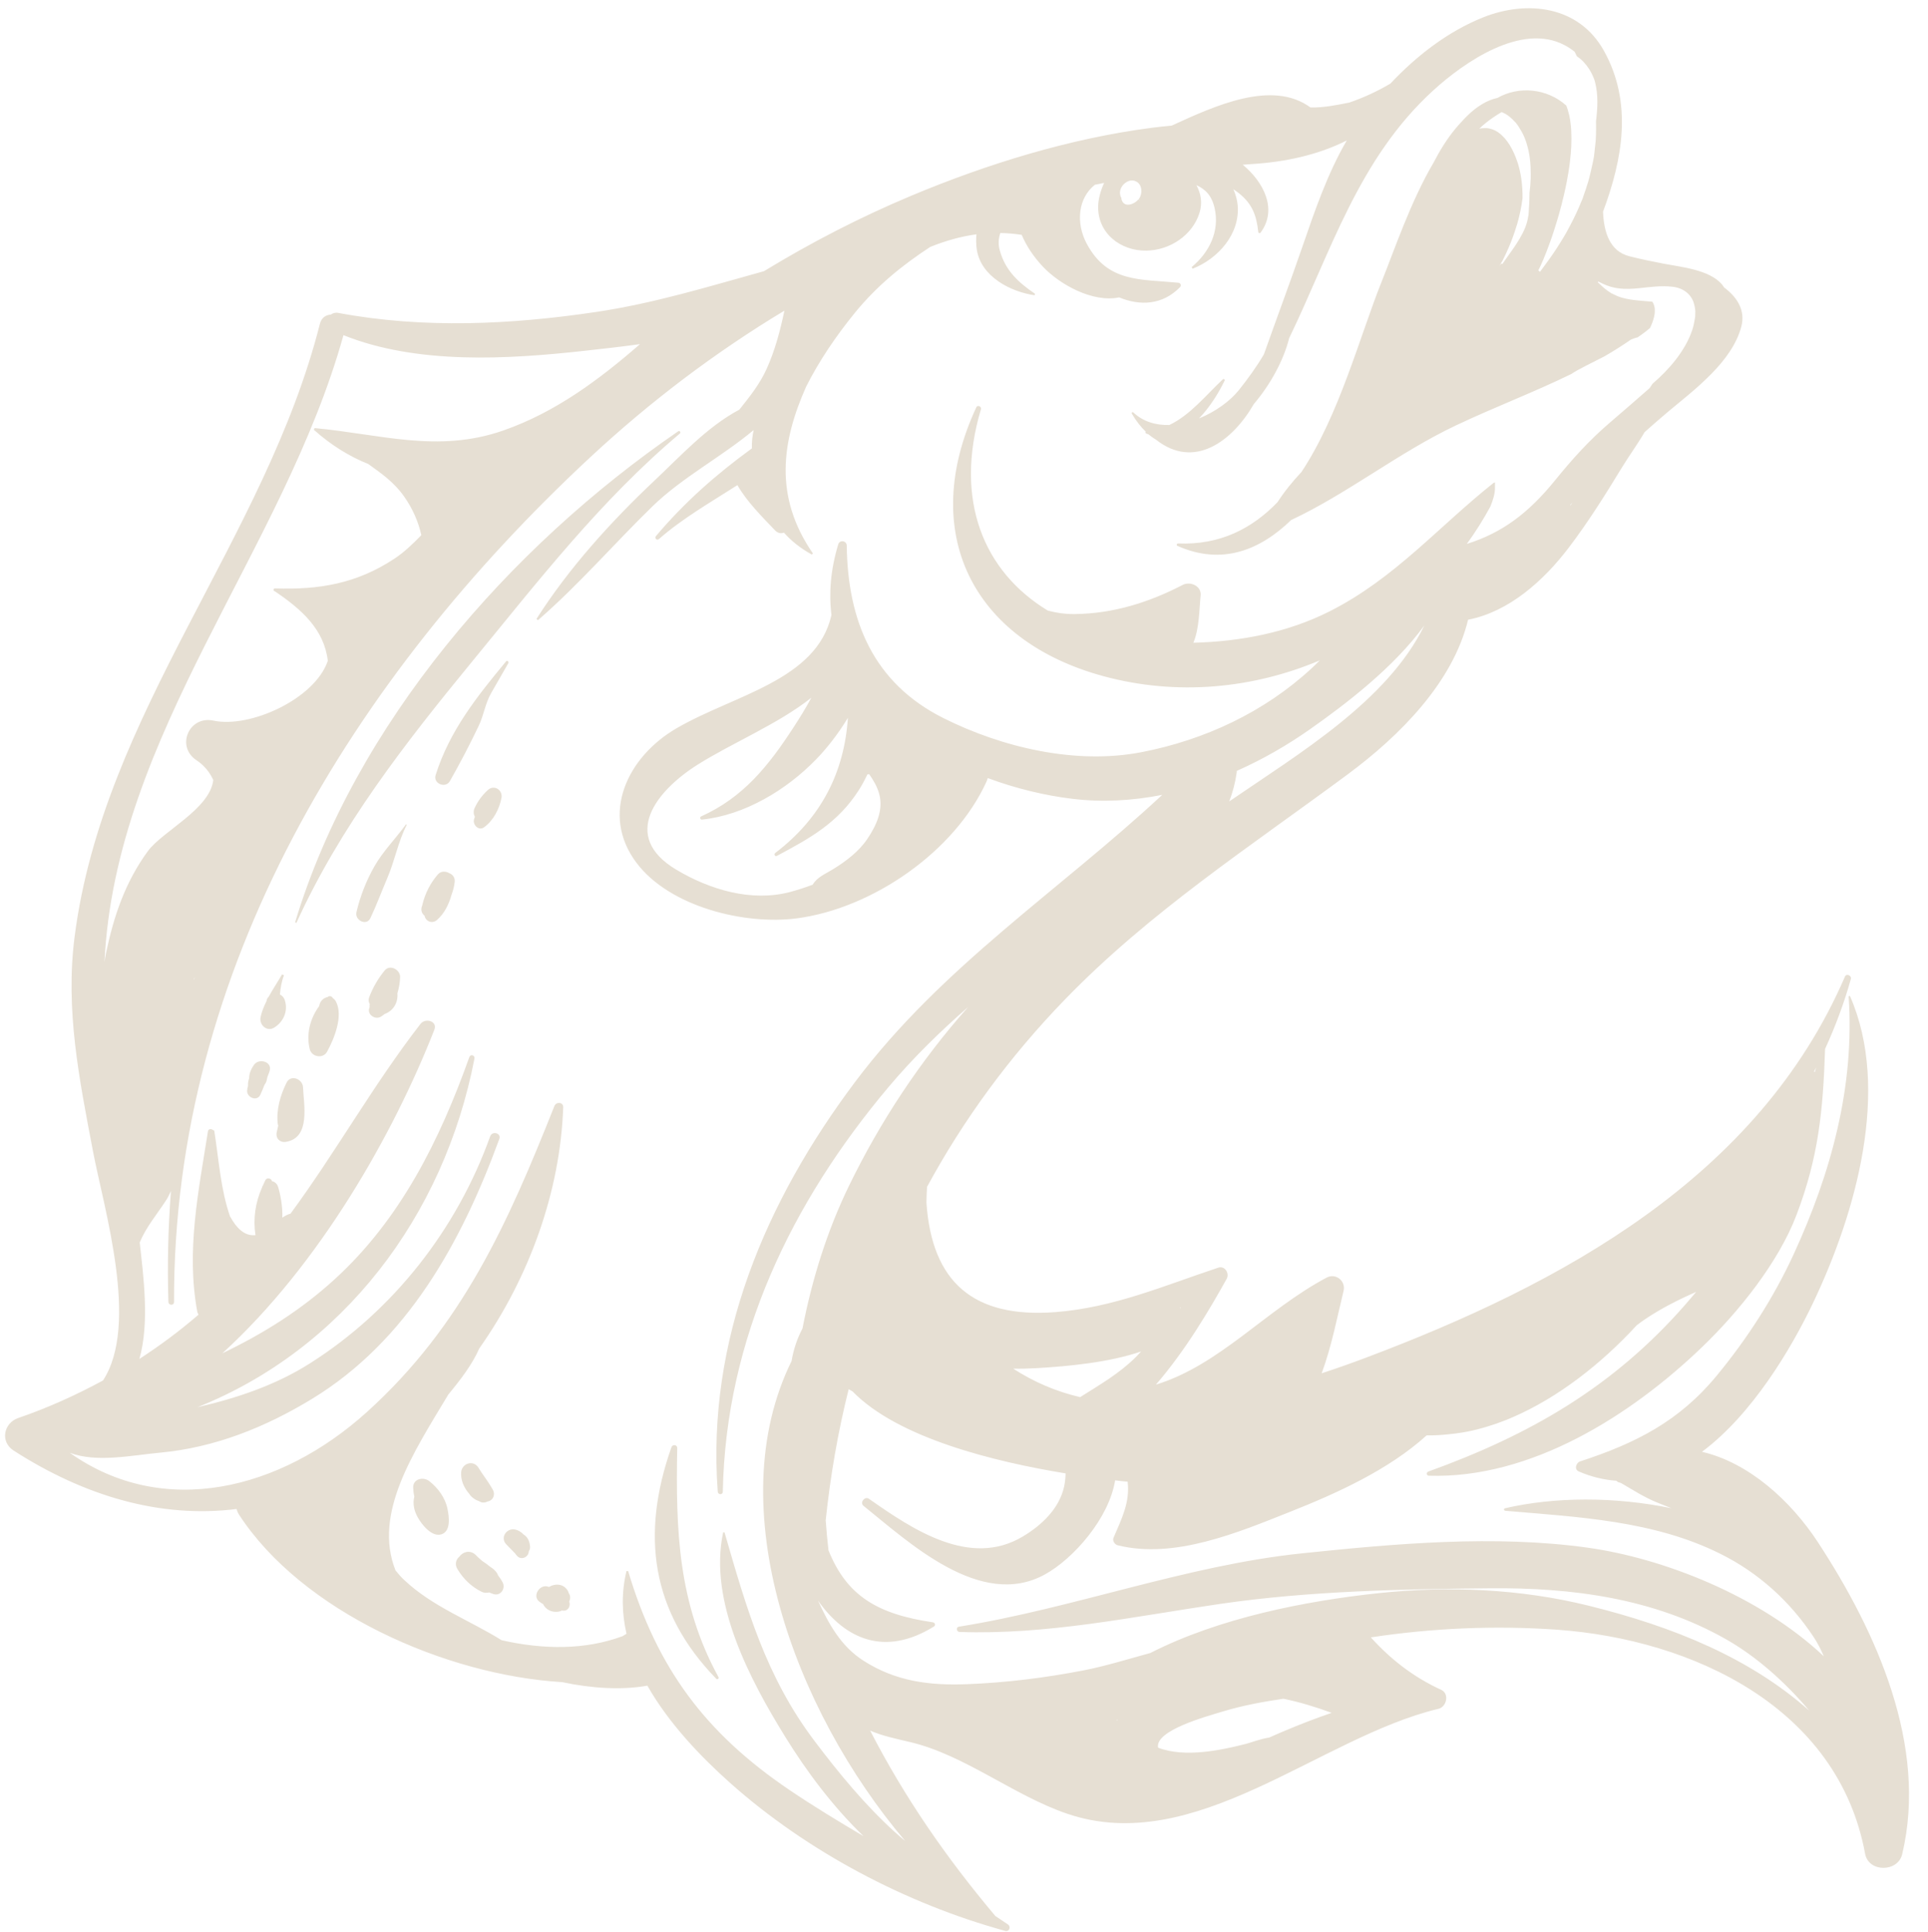 <?xml version="1.0" encoding="UTF-8" standalone="no"?><svg xmlns="http://www.w3.org/2000/svg" xmlns:xlink="http://www.w3.org/1999/xlink" fill="#000000" height="309.1" preserveAspectRatio="xMidYMid meet" version="1" viewBox="144.5 142.5 308.5 309.1" width="308.5" zoomAndPan="magnify"><g id="change1_1"><path d="M 197.766 302.211 C 197.641 301.918 197.23 301.758 196.93 302.012 C 196.918 302.02 196.914 302.027 196.902 302.031 C 196.398 302.125 195.922 302.492 195.703 303.008 C 195.637 303.156 195.609 303.32 195.57 303.48 C 194.121 305.434 193.465 307.984 194.066 310.375 C 194.387 311.633 196.199 311.941 196.84 310.766 C 197.988 308.668 199.484 304.996 198.227 302.695 C 198.102 302.469 197.938 302.32 197.766 302.211 Z M 189.629 298.406 C 188.926 299.617 188.156 300.766 187.5 301.965 C 187.312 302.156 187.176 302.383 187.145 302.672 C 186.746 303.484 186.395 304.316 186.195 305.238 C 185.934 306.449 187.18 307.637 188.355 306.926 C 189.871 306.008 190.629 304.25 190.074 302.531 C 189.93 302.074 189.637 301.781 189.289 301.625 C 189.383 300.578 189.551 299.543 189.941 298.543 Z M 235.414 397.133 C 234.762 395.859 233.348 395.812 232.328 396.418 C 232.27 396.398 232.227 396.379 232.172 396.355 C 230.875 395.934 229.629 397.824 230.766 398.734 C 230.977 398.898 231.188 399.027 231.402 399.156 C 231.836 400.074 232.844 400.52 233.848 400.367 C 234.059 400.336 234.234 400.258 234.41 400.176 C 234.48 400.184 234.555 400.199 234.625 400.203 C 235.445 400.27 235.828 399.414 235.59 398.758 C 235.641 398.598 235.695 398.438 235.719 398.262 C 235.77 397.914 235.668 397.621 235.492 397.375 C 235.465 397.289 235.457 397.215 235.414 397.133 Z M 206.055 297.77 C 204.988 299.078 204.172 300.473 203.574 302.059 C 203.422 302.461 203.484 302.836 203.664 303.156 C 203.629 303.32 203.621 303.48 203.652 303.633 C 203.633 303.68 203.613 303.727 203.598 303.77 C 203.203 304.836 204.523 305.691 205.41 305.188 C 205.633 305.062 205.832 304.91 206.027 304.75 C 207.43 304.242 208.223 302.918 208.086 301.426 C 208.359 300.543 208.504 299.633 208.523 298.82 C 208.551 297.645 206.891 296.75 206.055 297.77 Z M 190.363 315.707 C 189.359 317.719 188.684 320.047 188.941 322.312 C 188.949 322.414 188.996 322.492 189.023 322.582 C 188.938 322.953 188.848 323.324 188.773 323.695 C 188.586 324.645 189.301 325.348 190.238 325.199 C 194.254 324.562 193.09 319.195 192.984 316.449 C 192.93 315.141 191.035 314.363 190.363 315.707 Z M 186.898 315.965 C 187.156 315.625 187.195 315.238 187.277 314.855 C 187.387 314.551 187.496 314.246 187.613 313.945 C 188.199 312.41 185.969 311.703 185.133 312.883 C 184.719 313.465 184.352 314.258 184.371 315 C 184.277 315.246 184.23 315.504 184.191 315.762 L 184.18 316.27 C 184.141 316.438 184.09 316.605 184.059 316.773 C 184.066 316.77 184.074 316.766 184.086 316.762 C 183.719 317.941 185.562 318.902 186.152 317.672 C 186.406 317.133 186.625 316.578 186.844 316.016 C 186.859 315.992 186.883 315.988 186.898 315.965 Z M 209.465 274.395 C 207.816 276.664 205.797 278.684 204.402 281.129 C 203.113 283.383 202.121 285.926 201.535 288.449 C 201.234 289.738 203.141 290.711 203.762 289.406 C 204.77 287.285 205.578 285.09 206.5 282.926 C 207.676 280.156 208.203 277.172 209.586 274.469 Z M 387.383 168.66 C 387.344 168.547 387.301 168.438 387.266 168.324 C 387.125 167.914 386.977 167.508 386.797 167.109 C 386.586 166.641 386.359 166.176 386.086 165.738 L 386.082 165.73 C 385.855 165.363 385.617 165.047 385.379 164.754 C 385.359 164.73 385.344 164.699 385.324 164.68 C 385.219 164.555 385.105 164.461 385 164.348 C 384.855 164.203 384.715 164.055 384.57 163.934 C 384.008 163.465 383.414 163.176 382.777 163.055 C 382.676 163.035 382.578 163.02 382.477 163.008 C 382.305 162.992 382.129 162.996 381.953 163.004 C 381.758 163.008 381.559 163.023 381.355 163.059 C 381.301 163.066 381.242 163.086 381.188 163.098 C 381.871 162.441 382.605 161.852 383.383 161.32 C 383.836 161.012 384.297 160.715 384.773 160.434 C 384.984 160.52 385.195 160.613 385.398 160.727 C 385.801 160.961 386.176 161.266 386.543 161.629 C 386.648 161.734 386.754 161.832 386.852 161.945 C 386.914 162.016 386.98 162.066 387.043 162.141 C 387.379 162.551 387.66 163 387.918 163.461 C 388.023 163.656 388.141 163.848 388.234 164.051 C 388.41 164.426 388.562 164.812 388.699 165.211 C 388.711 165.25 388.719 165.289 388.734 165.324 C 388.812 165.562 388.883 165.809 388.945 166.055 C 389.039 166.41 389.113 166.77 389.18 167.133 C 389.207 167.293 389.234 167.449 389.258 167.609 C 389.336 168.148 389.383 168.695 389.41 169.254 C 389.426 169.625 389.438 169.996 389.434 170.371 C 389.434 170.465 389.434 170.559 389.43 170.645 C 389.43 170.785 389.43 170.926 389.426 171.066 C 389.414 171.391 389.391 171.719 389.367 172.043 C 389.363 172.105 389.359 172.168 389.355 172.23 C 389.324 172.594 389.285 172.953 389.242 173.312 C 389.238 173.34 389.234 173.367 389.23 173.395 C 389.23 173.449 389.234 173.504 389.234 173.555 C 389.234 174.281 389.203 174.988 389.156 175.688 C 389.156 175.711 389.152 175.73 389.148 175.754 C 389.125 176.117 389.121 176.496 389.082 176.848 C 389.07 176.957 389.039 177.055 389.023 177.164 C 388.934 177.754 388.773 178.332 388.551 178.895 C 388.062 180.129 387.309 181.305 386.531 182.422 C 386.203 182.891 385.871 183.352 385.555 183.797 C 385.543 183.809 385.531 183.828 385.523 183.844 C 385.363 184.062 385.215 184.281 385.062 184.496 C 385.004 184.582 384.941 184.668 384.883 184.754 L 384.723 184.66 C 384.625 184.785 384.527 184.91 384.426 185.031 C 384.586 184.762 384.73 184.484 384.914 184.23 C 384.949 184.16 384.98 184.086 385.016 184.012 C 385.176 183.699 385.324 183.387 385.473 183.07 C 385.605 182.781 385.738 182.492 385.867 182.199 C 386.363 181.059 386.789 179.891 387.145 178.711 C 387.16 178.668 387.176 178.629 387.184 178.59 C 387.195 178.562 387.203 178.535 387.211 178.512 C 387.227 178.457 387.246 178.402 387.262 178.352 C 387.656 177.004 387.938 175.633 388.117 174.246 C 388.121 174.242 388.121 174.242 388.121 174.242 C 388.121 174.012 388.121 173.785 388.117 173.559 C 388.109 173.012 388.074 172.469 388.023 171.926 C 388.012 171.824 388.004 171.723 387.992 171.621 C 387.926 171.031 387.828 170.453 387.703 169.879 C 387.613 169.469 387.504 169.062 387.383 168.66 Z M 256.801 273.637 C 263.66 272.926 270.352 268.883 275.105 263.98 C 276.633 262.41 278.582 260.008 280.172 257.352 C 279.605 265.965 275.961 273.348 268.551 278.969 C 268.281 279.172 268.504 279.602 268.82 279.434 C 274.156 276.594 278.574 274.152 281.922 268.914 C 282.445 268.09 282.891 267.242 283.301 266.391 C 283.395 266.383 283.488 266.379 283.582 266.371 C 284.254 267.336 284.852 268.332 285.18 269.52 C 285.891 272.113 284.691 274.637 283.281 276.73 C 281.93 278.738 279.875 280.285 277.852 281.539 C 276.531 282.359 275.273 282.809 274.535 284.051 C 273.309 284.512 272.09 284.906 270.887 285.227 C 264.691 286.844 258.051 284.828 252.738 281.664 C 243.66 276.254 249.586 268.984 256.074 264.879 C 261.621 261.367 269 258.363 274.324 254.133 C 273.441 255.781 272.453 257.379 271.449 258.914 C 267.48 265.004 263.461 270.082 256.672 273.133 C 256.438 273.238 256.539 273.664 256.801 273.637 Z M 415.754 192.141 C 415.758 192.191 415.77 192.242 415.77 192.297 C 415.77 192.336 415.766 192.379 415.766 192.418 C 415.77 192.633 415.766 192.848 415.75 193.07 C 415.746 193.098 415.75 193.121 415.746 193.152 C 415.73 193.309 415.695 193.465 415.672 193.617 C 415.582 194.203 415.449 194.785 415.254 195.367 C 415.215 195.488 415.16 195.605 415.113 195.73 C 415.105 195.762 415.09 195.797 415.078 195.832 C 415.023 195.969 414.977 196.109 414.918 196.25 C 414.887 196.32 414.855 196.395 414.824 196.465 C 414.719 196.699 414.609 196.93 414.492 197.16 C 414.137 197.852 413.727 198.527 413.266 199.188 C 413.051 199.504 412.816 199.816 412.578 200.121 C 411.5 201.496 410.238 202.773 408.926 203.898 C 408.77 204.133 408.613 204.367 408.457 204.598 C 406.328 206.477 404.18 208.328 402.027 210.176 C 398.727 213.016 396.074 215.965 393.324 219.352 C 389.086 224.578 384.875 227.754 379.207 229.527 C 380.586 227.629 381.848 225.633 382.977 223.543 C 383.391 222.531 383.75 221.426 383.707 220.43 C 383.699 220.188 383.715 219.934 383.715 219.688 C 383.629 219.715 383.547 219.719 383.465 219.781 C 374.562 226.863 367.691 235.031 357.281 240.301 C 350.547 243.711 342.973 245.148 335.449 245.34 C 336.41 243.09 336.391 239.98 336.613 237.77 C 336.766 236.238 334.941 235.465 333.75 236.082 C 328.316 238.902 322.613 240.684 316.453 240.75 C 314.883 240.766 313.477 240.547 312.156 240.191 C 301.93 233.988 297.117 222.562 301.461 207.977 C 301.59 207.547 300.922 207.238 300.723 207.66 C 291.453 227.629 299.992 244.969 321.074 250.691 C 332.812 253.871 344.953 252.691 355.688 248.156 C 355.262 248.574 354.84 249 354.402 249.402 C 346.789 256.453 337.238 260.898 327.129 262.852 C 316.652 264.879 304.855 262.105 295.457 257.395 C 284.215 251.766 280.141 241.797 279.988 229.789 C 279.98 229 278.855 228.824 278.629 229.59 C 277.402 233.641 277.109 237.414 277.539 240.91 C 275.168 251.395 261.949 253.664 252.723 259.043 C 244.914 263.594 240.473 272.762 246.359 280.566 C 251.668 287.598 263.641 290.523 271.973 289.438 C 284.078 287.859 297.258 278.766 302.352 267.551 C 302.438 267.359 302.496 267.172 302.547 266.988 C 307.016 268.656 311.656 269.773 316.082 270.309 C 320.926 270.895 325.758 270.613 330.473 269.676 C 313.961 285.035 295.219 297.121 281.352 315.574 C 266.973 334.719 257.543 356.914 259.348 381.168 C 259.387 381.68 260.145 381.711 260.156 381.184 C 260.621 356.664 271.121 334.902 286.688 316.41 C 290.609 311.75 294.906 307.562 299.406 303.625 C 291.777 312.207 285.355 321.926 280.344 332.234 C 276.824 339.48 274.438 347.188 272.902 355.07 C 272.039 356.68 271.469 358.434 271.156 360.277 C 259.641 383.621 271.582 416.121 289.34 437.059 C 288.777 436.59 288.223 436.113 287.676 435.621 C 282.902 431.289 278.734 426.219 274.855 421.086 C 267.02 410.719 263.957 399.848 260.43 387.672 L 260.215 387.668 C 257.828 398.723 264.516 411.281 270.137 420.379 C 273.531 425.875 277.738 431.527 282.676 436.285 C 278.668 433.922 274.688 431.508 270.84 428.906 C 257.316 419.762 249.641 409.375 245.008 393.867 L 244.746 393.863 C 243.91 397.285 244.004 400.645 244.746 403.895 C 244.539 404.02 244.34 404.164 244.129 404.281 C 238.074 406.539 231.297 406.422 224.75 404.926 C 219.621 401.727 213.664 399.551 209.164 395.281 C 208.652 394.801 208.203 394.285 207.781 393.758 C 204.18 384.633 210.648 374.934 216.234 365.625 C 218.184 363.266 220.086 360.785 221.184 358.258 C 229.203 346.879 234.137 333.16 234.621 319.672 C 234.648 318.805 233.496 318.746 233.211 319.461 C 225.766 338.199 218.512 354.562 203.262 368.375 C 189.387 380.941 170.613 385.555 155.656 374.941 C 159.961 376.57 165.531 375.348 170.137 374.922 C 178.875 374.109 186.938 370.867 194.379 366.348 C 209.742 357.008 218.398 341.105 224.398 324.727 C 224.738 323.801 223.262 323.387 222.934 324.309 C 217.609 339.152 207.496 352.129 194.125 360.617 C 188.578 364.141 182.426 366.188 176.082 367.656 C 199.32 358.398 215.547 337.117 220.418 311.867 C 220.52 311.328 219.781 311.113 219.598 311.633 C 214.863 324.914 208.594 337.559 198.051 347.18 C 192.637 352.125 186.652 355.871 180.078 359.027 C 195.668 344.816 207.488 323.879 214 307.258 C 214.547 305.859 212.555 305.324 211.793 306.312 C 204.238 316.055 198.277 326.781 190.98 336.695 C 190.934 336.703 190.891 336.707 190.84 336.723 C 190.402 336.867 190.023 337.082 189.672 337.328 C 189.754 335.547 189.359 333.582 189 332.406 C 188.836 331.875 188.449 331.578 188.02 331.488 C 187.949 331.051 187.234 330.84 186.973 331.305 C 186.824 331.578 186.723 331.863 186.59 332.145 C 186.547 332.219 186.496 332.289 186.465 332.375 C 186.445 332.426 186.434 332.477 186.418 332.523 C 185.359 334.91 184.973 337.516 185.379 340.121 C 183.582 340.32 182.289 338.898 181.375 337.223 C 181.363 337.195 181.34 337.188 181.32 337.16 C 179.812 332.848 179.527 328.148 178.793 323.477 C 178.773 323.363 178.676 323.309 178.574 323.312 C 178.34 323.078 177.84 323.09 177.777 323.496 C 176.258 333.117 174.27 342.617 176.062 352.344 C 176.102 352.547 176.191 352.684 176.266 352.848 C 173.273 355.426 170.113 357.785 166.805 359.926 C 168.473 354.027 167.418 346.496 166.855 341.285 C 167.879 338.84 169.566 336.852 171.043 334.598 C 171.352 334.125 171.613 333.605 171.852 333.066 C 171.402 338.922 171.258 344.84 171.449 350.812 C 171.469 351.391 172.348 351.41 172.348 350.828 C 172.18 297.516 201.047 250.906 238.992 215.617 C 248.531 206.754 258.918 198.887 270.016 192.203 C 269.34 195.375 268.531 198.492 267.176 201.512 C 266.086 203.93 264.504 205.902 262.871 207.961 C 262.84 207.996 262.801 208.027 262.77 208.062 C 257.656 210.785 253.41 215.449 249.293 219.328 C 242.238 225.977 235.559 233.348 230.336 241.535 L 230.582 241.727 C 237.066 236.105 242.727 229.531 248.875 223.539 C 253.668 218.871 259.945 215.613 265.09 211.309 C 264.988 211.785 264.91 212.27 264.859 212.754 C 264.805 213.266 264.797 213.762 264.809 214.242 C 259.098 218.398 254.023 222.863 249.461 228.273 C 249.184 228.602 249.602 229.039 249.934 228.75 C 253.73 225.422 258.199 222.871 262.492 220.121 C 264.051 222.824 266.398 225.129 268.52 227.363 C 268.965 227.836 269.492 227.895 269.934 227.719 C 271.098 229.035 272.57 230.219 274.398 231.227 L 274.578 231.055 C 268.25 221.906 269.633 213.055 273.48 204.383 C 275.586 200.207 278.266 196.266 281.27 192.574 C 284.895 188.121 288.992 184.863 293.34 182.012 C 295.773 181.031 298.223 180.328 300.742 179.992 C 300.676 180.773 300.664 181.582 300.801 182.453 C 301.477 186.766 306.207 189.188 310.047 189.742 L 310.113 189.504 C 307.422 187.676 305.367 185.781 304.473 182.559 C 304.191 181.547 304.277 180.633 304.562 179.781 C 305.684 179.801 306.824 179.898 307.984 180.074 C 308.75 181.898 309.926 183.625 311.359 185.148 C 314.066 188.031 319.359 190.961 323.574 190.082 C 326.879 191.449 330.5 191.348 333.328 188.43 C 333.586 188.164 333.395 187.773 333.051 187.738 C 326.934 187.145 321.75 187.73 318.402 181.52 C 316.594 178.156 317.012 174.176 319.695 172.062 C 320.188 171.957 320.68 171.867 321.172 171.77 C 320.59 173.012 320.258 174.352 320.219 175.383 C 320.059 179.801 323.793 182.664 327.926 182.602 C 331.672 182.547 335.324 180.16 336.438 176.535 C 336.922 174.965 336.66 173.445 335.941 172.125 C 337.289 172.746 338.375 173.691 338.855 175.816 C 339.691 179.512 337.973 182.926 335.176 185.23 L 335.324 185.496 C 339.398 183.902 342.922 179.957 342.543 175.383 C 342.469 174.523 342.227 173.637 341.852 172.773 C 342.176 173 342.5 173.219 342.809 173.473 C 344.93 175.207 345.539 176.988 345.836 179.605 C 345.859 179.809 346.086 179.883 346.211 179.711 C 348.969 175.996 346.68 171.598 343.348 168.855 C 343.789 168.828 344.23 168.785 344.676 168.758 C 350.168 168.434 355.391 167.289 360 164.973 C 356.91 170.242 354.848 176.32 352.895 181.98 C 350.91 187.73 348.773 193.441 346.742 199.184 C 345.566 201.191 344.188 203.094 342.742 204.902 C 341.309 206.699 338.949 208.398 336.352 209.449 C 338.113 207.633 339.527 205.305 340.445 203.414 C 340.531 203.23 340.32 203.051 340.164 203.195 C 337.422 205.766 334.941 208.918 331.605 210.5 C 329.477 210.555 327.441 209.988 325.84 208.488 C 325.715 208.375 325.512 208.52 325.598 208.672 C 326.289 209.863 327.043 210.809 327.84 211.574 C 327.77 211.664 327.758 211.789 327.887 211.852 C 328.016 211.914 328.145 211.941 328.273 211.996 C 328.672 212.332 329.074 212.613 329.488 212.859 C 335.566 217.656 341.668 213.141 345.137 207.133 C 347.805 203.984 349.883 200.176 350.773 196.617 C 357.48 182.762 361.855 167.883 373.867 156.938 C 378.777 152.465 387.949 146.074 394.852 149.727 C 395.445 150.039 395.969 150.395 396.453 150.773 C 396.59 151.02 396.711 151.266 396.824 151.516 C 397.586 152.008 398.258 152.738 398.773 153.543 C 398.953 153.82 399.109 154.105 399.25 154.391 C 399.453 154.812 399.621 155.227 399.723 155.625 C 400.242 157.625 400.141 159.766 399.879 161.887 C 399.891 162.316 399.891 162.746 399.887 163.176 C 399.883 163.789 399.871 164.402 399.828 165.012 C 399.801 165.387 399.746 165.758 399.707 166.133 C 399.668 166.484 399.641 166.848 399.59 167.199 C 399.574 167.309 399.57 167.426 399.551 167.535 C 399.508 167.828 399.441 168.117 399.387 168.406 C 399.379 168.445 399.367 168.484 399.363 168.52 C 399.344 168.605 399.32 168.691 399.305 168.773 C 399.234 169.125 399.152 169.477 399.07 169.824 C 398.93 170.422 398.789 171.023 398.617 171.613 C 398.594 171.68 398.566 171.754 398.547 171.82 C 398.352 172.461 398.148 173.094 397.918 173.719 C 397.895 173.781 397.879 173.848 397.855 173.91 C 397.812 174.02 397.789 174.137 397.746 174.246 C 397.684 174.41 397.602 174.566 397.539 174.727 C 397.023 176.016 396.426 177.27 395.777 178.504 C 395.578 178.887 395.379 179.27 395.164 179.645 C 395.137 179.691 395.113 179.738 395.09 179.781 C 394.801 180.293 394.496 180.789 394.188 181.285 C 393.48 182.426 392.727 183.531 391.934 184.609 C 391.777 184.82 391.621 185.035 391.465 185.246 C 391.43 185.289 391.398 185.336 391.367 185.375 C 391.297 185.469 391.23 185.562 391.164 185.652 C 391.078 185.762 391.004 185.879 390.918 185.984 L 390.648 185.773 C 390.777 185.523 390.918 185.227 391.062 184.906 C 391.188 184.633 391.316 184.332 391.453 184.012 C 391.777 183.238 392.129 182.344 392.484 181.352 C 392.582 181.078 392.68 180.805 392.777 180.523 C 393.039 179.762 393.301 178.961 393.555 178.121 C 393.672 177.754 393.781 177.379 393.891 176.996 C 393.957 176.77 394.02 176.535 394.082 176.305 C 394.086 176.285 394.09 176.27 394.098 176.254 L 394.098 176.238 C 394.191 175.906 394.285 175.57 394.371 175.227 C 394.512 174.688 394.641 174.141 394.77 173.594 C 394.867 173.156 394.965 172.719 395.055 172.281 C 395.094 172.102 395.129 171.922 395.164 171.746 C 395.176 171.695 395.184 171.648 395.195 171.598 C 395.281 171.148 395.363 170.699 395.434 170.246 C 395.438 170.246 395.438 170.246 395.438 170.246 C 395.496 169.883 395.551 169.523 395.602 169.16 C 395.617 169.023 395.641 168.883 395.66 168.742 C 395.68 168.59 395.695 168.438 395.715 168.281 C 395.809 167.488 395.879 166.699 395.918 165.93 C 395.918 165.918 395.918 165.906 395.918 165.891 L 395.918 165.852 C 395.996 164.156 395.918 162.551 395.633 161.133 C 395.609 161.008 395.574 160.891 395.547 160.77 C 395.434 160.285 395.293 159.828 395.129 159.395 C 392.027 156.602 387.473 156.238 384.113 158.168 C 382.426 158.52 380.824 159.539 379.363 160.945 C 379.043 161.254 378.73 161.578 378.426 161.918 C 376.945 163.461 375.672 165.293 374.609 167.18 C 374.359 167.617 374.125 168.059 373.898 168.496 C 370.219 174.746 367.699 182.281 365.594 187.523 C 362.117 196.172 358.824 208.867 352.742 218.027 C 351.305 219.551 350.008 221.16 348.906 222.859 C 344.832 227.078 339.711 229.727 332.996 229.453 C 332.805 229.445 332.699 229.746 332.887 229.832 C 340.07 233.039 346.176 230.469 351.09 225.711 C 360.176 221.445 368.281 214.914 377.453 210.57 C 383.672 207.629 389.949 205.262 395.973 202.32 C 395.984 202.312 395.988 202.297 396.004 202.289 C 396.957 201.629 398.988 200.672 401.258 199.5 C 402.684 198.676 404.086 197.785 405.465 196.836 C 405.645 196.77 405.816 196.688 406 196.625 C 406.176 196.562 406.355 196.527 406.535 196.477 C 406.727 196.348 406.914 196.215 407.102 196.086 C 407.605 195.723 408.082 195.359 408.52 194.98 C 408.789 194.41 409.016 193.832 409.148 193.27 L 409.152 193.27 C 409.188 193.117 409.215 192.973 409.238 192.824 C 409.254 192.742 409.262 192.66 409.27 192.574 C 409.273 192.539 409.273 192.504 409.277 192.469 C 409.281 192.418 409.281 192.367 409.285 192.316 C 409.309 191.734 409.191 191.207 408.887 190.77 C 408.289 190.719 407.746 190.676 407.223 190.633 C 406.273 190.555 405.43 190.457 404.648 190.285 C 404.414 190.234 404.18 190.176 403.949 190.109 C 403.559 189.992 403.176 189.836 402.793 189.645 C 402.668 189.582 402.535 189.516 402.41 189.445 L 402.395 189.469 L 402.203 189.336 C 401.609 188.977 401.008 188.484 400.371 187.855 C 400.328 187.812 400.285 187.777 400.238 187.734 C 400.211 187.707 400.188 187.688 400.16 187.66 L 400.242 187.551 L 400.246 187.551 L 400.25 187.547 C 400.332 187.602 400.418 187.625 400.5 187.672 C 400.562 187.707 400.629 187.73 400.691 187.762 C 400.789 187.812 400.883 187.855 400.98 187.902 C 401.852 188.316 402.715 188.555 403.574 188.648 C 403.828 188.68 404.078 188.699 404.332 188.711 C 404.895 188.727 405.457 188.719 406.02 188.676 C 406.27 188.66 406.523 188.637 406.773 188.609 C 408.535 188.434 410.332 188.156 412.215 188.391 C 412.801 188.465 413.305 188.637 413.746 188.863 C 414.527 189.273 415.094 189.902 415.422 190.684 C 415.473 190.801 415.504 190.934 415.543 191.059 C 415.652 191.402 415.727 191.762 415.754 192.141 Z M 395.77 223.398 C 395.773 223.348 395.777 223.297 395.781 223.246 C 395.875 223.145 395.969 223.047 396.066 222.945 C 395.969 223.098 395.871 223.254 395.77 223.398 Z M 341.195 270.723 C 341.746 269.262 342.152 267.73 342.383 266.117 C 342.398 266.02 342.395 265.934 342.395 265.844 C 346.523 264.012 350.461 261.746 354.105 259.184 C 359.785 255.188 367.508 249.32 372.406 242.578 C 366.492 254.68 352.312 263.094 341.195 270.723 Z M 175.652 298.902 C 175.617 299.016 175.586 299.125 175.555 299.23 C 175.547 299.234 175.535 299.234 175.523 299.238 C 175.547 299.148 175.57 299.059 175.59 298.969 C 175.613 298.949 175.633 298.926 175.652 298.902 Z M 199.457 196.125 C 211.309 200.879 225.812 199.98 238.094 198.621 C 240.805 198.32 243.805 197.992 246.91 197.562 C 240.336 203.273 233.375 208.465 225.043 211.375 C 214.535 215.043 205.332 211.957 194.836 210.992 L 194.719 211.262 C 197.516 213.762 200.434 215.539 203.43 216.742 C 205.52 218.23 207.586 219.688 209.16 221.934 C 210.539 223.906 211.438 225.961 211.918 228.121 C 210.574 229.516 209.18 230.855 207.574 231.91 C 201.59 235.867 195.559 236.891 188.492 236.645 C 188.281 236.637 188.164 236.969 188.375 237.062 C 188.406 237.074 188.438 237.086 188.469 237.102 C 192.793 240.012 196.367 243.223 196.953 248.234 C 194.879 254.348 184.484 259.055 178.648 257.797 C 174.766 256.961 172.59 261.91 175.934 264.133 C 177.199 264.977 178.059 266.066 178.629 267.305 C 178.059 272.004 170.488 275.48 168.137 278.711 C 164.523 283.672 162.695 289.09 161.449 295.066 C 161.355 295.512 161.297 295.984 161.215 296.438 C 162.988 259.883 189.836 230.723 199.457 196.125 Z M 324.574 171.754 C 324.91 171.504 325.309 171.348 325.723 171.375 C 325.969 171.391 326.172 171.465 326.352 171.566 C 326.801 171.812 327.051 172.277 327.113 172.789 C 327.176 173.293 327.07 173.824 326.793 174.242 C 326.777 174.27 326.746 174.297 326.73 174.32 C 326.766 174.422 326.789 174.531 326.832 174.633 C 326.773 174.57 326.727 174.5 326.719 174.406 C 326.719 174.379 326.723 174.355 326.719 174.328 C 326.094 175.156 324.434 175.84 323.98 174.488 C 323.945 174.383 323.945 174.266 323.926 174.156 C 323.809 173.969 323.746 173.77 323.719 173.566 C 323.625 172.883 323.996 172.172 324.574 171.754 Z M 310.336 361.402 C 315.586 361.102 322.02 360.469 327.094 358.734 C 326.816 359.02 326.555 359.32 326.273 359.602 C 323.621 362.258 320.422 364.086 317.336 366.039 C 313.461 365.145 309.887 363.59 306.625 361.484 C 307.859 361.512 309.109 361.473 310.336 361.402 Z M 333.465 351.676 C 333.414 351.727 333.371 351.781 333.324 351.836 C 333.309 351.809 333.285 351.785 333.266 351.762 C 333.332 351.73 333.398 351.703 333.465 351.676 Z M 435.09 313.316 C 435.023 313.555 434.957 313.797 434.887 314.035 C 434.844 314.004 434.809 313.961 434.762 313.93 C 434.871 313.723 434.984 313.523 435.09 313.316 Z M 323.238 417.66 C 323.273 417.648 323.305 417.633 323.344 417.625 C 323.289 417.695 323.242 417.77 323.195 417.84 C 323.211 417.777 323.215 417.723 323.238 417.66 Z M 340.176 416.332 C 343.355 415.371 346.594 414.777 349.855 414.297 C 352.371 414.809 354.914 415.574 357.582 416.551 C 355.07 417.414 352.574 418.367 350.078 419.426 C 349.234 419.777 348.41 420.141 347.586 420.508 C 346.211 420.707 344.703 421.301 343.887 421.512 C 340.027 422.496 334.082 423.797 329.805 422.121 C 329.273 419.371 337.512 417.137 340.176 416.332 Z M 420.383 188.5 C 420.262 188.332 420.164 188.16 420.023 187.996 C 418 185.645 413.508 185.23 410.734 184.695 C 408.871 184.332 407.031 183.965 405.188 183.492 C 402.062 182.688 401.133 179.625 401 176.375 C 404.148 167.918 405.77 158.926 401.137 150.613 C 397.121 143.406 388.836 142.488 381.84 145.27 C 376.219 147.512 371.203 151.383 366.977 155.875 C 364.836 157.145 362.633 158.145 360.387 158.914 C 358.359 159.316 356.254 159.75 354.188 159.691 C 348.043 155.207 338.898 159.426 331.977 162.602 C 330.906 162.699 329.84 162.809 328.773 162.949 C 315.68 164.645 302.43 168.738 290.281 173.832 C 282.09 177.266 274.25 181.32 266.742 185.891 C 257.918 188.336 249.234 191.016 240 192.398 C 226.328 194.445 212.215 195.121 198.594 192.559 C 198.16 192.477 197.758 192.605 197.43 192.836 C 196.66 192.879 195.938 193.32 195.691 194.293 C 186.977 228.742 161.074 256.465 156.445 292.309 C 154.922 304.105 157.184 315.145 159.367 326.648 C 161.121 335.883 166.84 354.43 160.98 363.375 C 156.648 365.727 152.133 367.762 147.406 369.387 C 145.074 370.191 144.488 373.184 146.676 374.586 C 158.059 381.902 170.207 385.465 182.352 383.938 C 182.43 384.23 182.547 384.531 182.738 384.828 C 192.801 400.312 215.703 410.512 234.465 411.641 C 239.141 412.641 244.031 412.938 248.086 412.203 C 251.496 418.211 256.602 423.555 261.336 427.773 C 273.652 438.742 289.477 447.09 305.352 451.445 C 305.992 451.621 306.301 450.777 305.793 450.422 C 305.129 449.961 304.445 449.52 303.777 449.07 C 295.883 439.707 289.195 430.008 283.734 419.395 C 285.586 420.207 287.809 420.688 290.098 421.223 C 298.812 423.262 306.664 429.754 315.227 432.684 C 335.75 439.691 355.598 420.469 374.672 415.906 C 375.984 415.59 376.453 413.488 375.102 412.867 C 370.648 410.824 366.996 407.969 363.848 404.477 C 373.613 402.992 383.793 402.547 393.648 403.25 C 415.324 404.797 438.637 415.68 442.934 439.098 C 443.488 442.113 448.184 442.078 448.871 439.168 C 452.992 421.836 444.785 403.621 435.391 389.262 C 431.016 382.578 424.312 376.527 416.836 374.785 C 424.84 368.82 431.086 358.371 434.656 350.863 C 441.359 336.766 447.117 316.887 440.508 301.848 L 440.301 301.902 C 441.293 316.344 437.488 330.184 431.5 343.191 C 428.297 350.148 424.059 356.707 419.188 362.609 C 413.176 369.902 406.227 373.422 397.332 376.324 C 396.695 376.535 396.34 377.594 397.109 377.926 C 399.172 378.816 401.18 379.285 403.141 379.418 C 403.238 379.527 403.352 379.613 403.477 379.664 C 403.602 379.707 403.727 379.727 403.852 379.766 C 405.73 380.852 407.555 382.047 409.602 382.879 C 410.332 383.172 411.117 383.492 411.93 383.812 C 402.809 381.941 393.273 381.977 385.305 383.824 C 385.074 383.879 385.133 384.203 385.352 384.223 C 397.09 385.242 409.043 385.77 419.766 391.102 C 425.918 394.16 430.953 398.742 434.723 404.453 C 435.363 405.422 435.871 406.453 436.332 407.508 C 426.07 397.828 410.609 391.809 398.574 390.129 C 383.672 388.047 367.75 389.477 352.859 391.027 C 334.277 392.957 316.379 399.812 297.922 402.77 C 297.434 402.848 297.555 403.59 298.02 403.609 C 312.082 404.105 325.914 401.137 339.77 399.117 C 353.914 397.055 368.625 396.758 382.914 396.621 C 396.02 396.496 409.078 398.211 420.625 404.746 C 425.59 407.555 430.211 411.703 434 416.199 C 424.52 407.801 412.41 402.809 398.77 399.426 C 387.75 396.691 376.238 396.211 364.98 397.414 C 353.387 398.66 339.59 401.352 328.566 406.977 C 324.941 407.965 321.344 409.09 317.879 409.758 C 311.742 410.949 305.449 411.73 299.203 411.969 C 293.188 412.195 287.824 411.516 282.672 408.215 C 279.027 405.883 277.098 402.312 275.387 398.59 C 279.723 404.758 286.07 407.617 293.938 402.738 C 294.262 402.535 294.102 402.117 293.766 402.066 C 284.887 400.762 279.98 397.816 277.066 390.547 C 276.883 388.945 276.734 387.348 276.621 385.758 C 277.367 378.602 278.586 371.594 280.293 364.773 C 280.496 364.898 280.707 365.008 280.914 365.121 C 288.219 372.633 303.746 376.395 315.008 378.242 C 314.988 378.922 314.93 379.609 314.777 380.32 C 314.008 383.887 311.152 386.551 308.168 388.336 C 299.715 393.395 290.555 387.227 283.539 382.305 C 282.879 381.84 282.031 382.918 282.668 383.43 C 289.941 389.27 301.398 400.047 311.664 394.426 C 316.262 391.91 321.961 385.426 322.93 379.355 C 323.359 379.406 323.77 379.453 324.156 379.496 C 324.414 379.523 324.672 379.539 324.934 379.566 C 325.324 382.852 324.004 385.441 322.672 388.551 C 322.469 389.02 322.875 389.629 323.336 389.742 C 332.434 391.996 342.547 387.715 350.902 384.398 C 358.348 381.449 366.684 377.684 372.781 372.156 C 373.953 372.184 375.145 372.105 376.34 371.977 C 377.082 371.906 377.828 371.812 378.578 371.684 C 379.082 371.594 379.59 371.504 380.094 371.387 C 380.418 371.316 380.738 371.234 381.062 371.148 C 381.566 371.02 382.066 370.879 382.566 370.723 C 383.023 370.586 383.48 370.438 383.938 370.277 C 384.441 370.102 384.949 369.914 385.449 369.715 C 385.824 369.566 386.203 369.406 386.578 369.242 C 393.73 366.145 400.656 360.789 406.383 354.551 C 406.812 354.219 407.254 353.895 407.707 353.59 C 410.289 351.844 413.062 350.449 415.906 349.203 C 415.312 349.914 414.715 350.613 414.109 351.305 C 402.57 364.465 389.266 372.094 373.047 377.949 C 372.699 378.074 372.727 378.602 373.125 378.613 C 389.512 379.129 405.543 368.914 416.895 357.988 C 422.703 352.395 429.039 344.527 431.934 336.957 C 435.508 327.602 436.211 320.098 436.531 310.328 C 438.164 306.762 439.562 303.039 440.656 299.148 C 440.812 298.598 439.953 298.195 439.715 298.746 C 425.824 330.941 394.281 347.969 363.062 359.73 C 360.742 360.605 358.375 361.441 355.98 362.227 C 357.566 357.949 358.461 353.25 359.484 349.047 C 359.871 347.441 358.23 346.137 356.762 346.922 C 347.016 352.105 339.672 360.91 329.457 364.039 C 334.242 358.523 338.152 351.84 340.785 347.102 C 341.266 346.238 340.488 344.973 339.445 345.32 C 330.707 348.223 322.668 351.727 313.34 352.438 C 300.289 353.43 293.594 347.668 292.738 334.898 C 292.754 334.066 292.789 333.238 292.832 332.402 C 298.648 321.684 305.961 311.652 314.852 302.469 C 328.492 288.375 344.559 277.949 360.195 266.359 C 368.402 260.273 376.973 251.734 379.41 241.652 C 385.961 240.391 391.512 235.379 395.465 230.191 C 398.602 226.078 401.332 221.719 404.023 217.301 C 405.129 215.488 406.508 213.605 407.652 211.641 C 408.875 210.555 410.102 209.469 411.402 208.383 C 415.66 204.824 421.637 200.41 423.133 194.75 C 423.82 192.141 422.434 190.016 420.383 188.5 Z M 225.48 248.316 C 220.809 253.953 216.445 259.418 214.207 266.504 C 213.773 267.867 215.781 268.707 216.484 267.477 C 218.125 264.605 219.66 261.641 221.09 258.656 C 221.91 256.945 222.137 255.059 223.086 253.398 C 224 251.797 224.926 250.203 225.84 248.602 C 225.965 248.379 225.648 248.113 225.48 248.316 Z M 216.387 282.203 C 215.812 281.867 215.047 281.852 214.57 282.398 C 213.352 283.805 212.531 285.422 212.09 287.23 C 212.082 287.266 212.09 287.297 212.082 287.332 C 212.066 287.371 212.043 287.41 212.027 287.457 C 211.773 288.141 212.012 288.68 212.438 289.02 C 212.586 289.902 213.641 290.379 214.426 289.691 C 215.582 288.684 216.316 287.23 216.734 285.715 C 216.984 285.043 217.176 284.348 217.254 283.609 C 217.332 282.887 216.926 282.418 216.387 282.203 Z M 229.121 390.688 C 229.262 390.477 229.344 390.223 229.316 389.922 C 229.234 389.066 228.93 388.418 228.273 388.016 C 227.902 387.625 227.449 387.328 226.926 387.219 C 225.559 386.938 224.469 388.523 225.516 389.602 C 225.949 390.047 226.379 390.488 226.809 390.926 C 226.824 390.945 226.848 390.953 226.867 390.973 C 226.98 391.148 227.113 391.32 227.277 391.484 C 227.859 392.074 228.801 391.77 229.055 391.027 C 229.09 390.918 229.102 390.801 229.121 390.688 Z M 224.738 270.176 C 224.984 268.906 223.578 267.984 222.57 268.895 C 221.66 269.727 220.938 270.691 220.43 271.82 C 220.219 272.289 220.27 272.793 220.48 273.188 C 220.438 273.34 220.379 273.477 220.34 273.633 C 220.125 274.477 221.109 275.48 221.938 274.879 C 223.438 273.793 224.391 271.969 224.738 270.176 Z M 251.938 374.051 C 247.008 388.047 248.68 400.371 259.109 411.102 C 259.289 411.289 259.586 411.055 259.465 410.832 C 252.98 398.992 252.621 387.316 252.863 374.188 C 252.875 373.633 252.113 373.559 251.938 374.051 Z M 220.059 248.332 C 230.539 235.566 240.625 222.516 253.305 211.848 C 253.496 211.688 253.246 211.352 253.035 211.496 C 226.023 230.031 201.312 258.32 191.719 290.074 L 191.926 290.164 C 198.973 274.672 209.309 261.426 220.059 248.332 Z M 213.195 379.484 C 212.258 378.746 210.578 379.074 210.613 380.52 C 210.629 381.016 210.688 381.5 210.793 381.969 C 210.512 383.102 210.754 384.23 211.355 385.297 C 212.012 386.465 213.613 388.473 215.125 387.992 C 216.699 387.496 216.348 385.145 216.105 383.934 C 215.758 382.16 214.594 380.582 213.195 379.484 Z M 223.395 380.922 C 223.375 380.883 223.352 380.852 223.332 380.812 C 223.266 380.691 223.191 380.57 223.121 380.449 C 222.492 379.367 221.703 378.406 221.059 377.336 C 220.273 376.031 218.414 376.609 218.293 378.047 C 218.191 379.309 218.746 380.594 219.621 381.551 C 219.68 381.633 219.719 381.727 219.789 381.801 C 220.164 382.207 220.609 382.504 221.102 382.664 C 221.211 382.719 221.312 382.781 221.422 382.824 C 221.816 382.98 222.195 382.914 222.52 382.73 C 222.559 382.719 222.598 382.723 222.637 382.715 C 223.434 382.508 223.75 381.625 223.395 380.922 Z M 224.184 394.539 C 224.152 394.453 224.125 394.367 224.074 394.281 C 223.773 393.758 223.367 393.465 222.91 393.164 C 222.527 392.84 222.113 392.547 221.68 392.27 C 221.281 391.934 220.898 391.586 220.539 391.211 C 219.637 390.445 218.539 390.816 218.016 391.547 C 217.473 392.004 217.219 392.758 217.684 393.535 C 218.617 395.109 219.93 396.379 221.574 397.188 C 221.949 397.371 222.375 397.383 222.77 397.289 C 223.008 397.383 223.246 397.48 223.492 397.555 C 224.605 397.895 225.422 396.66 224.938 395.703 C 224.719 395.273 224.453 394.902 224.184 394.539" fill="#e6dfd3"/></g></svg>